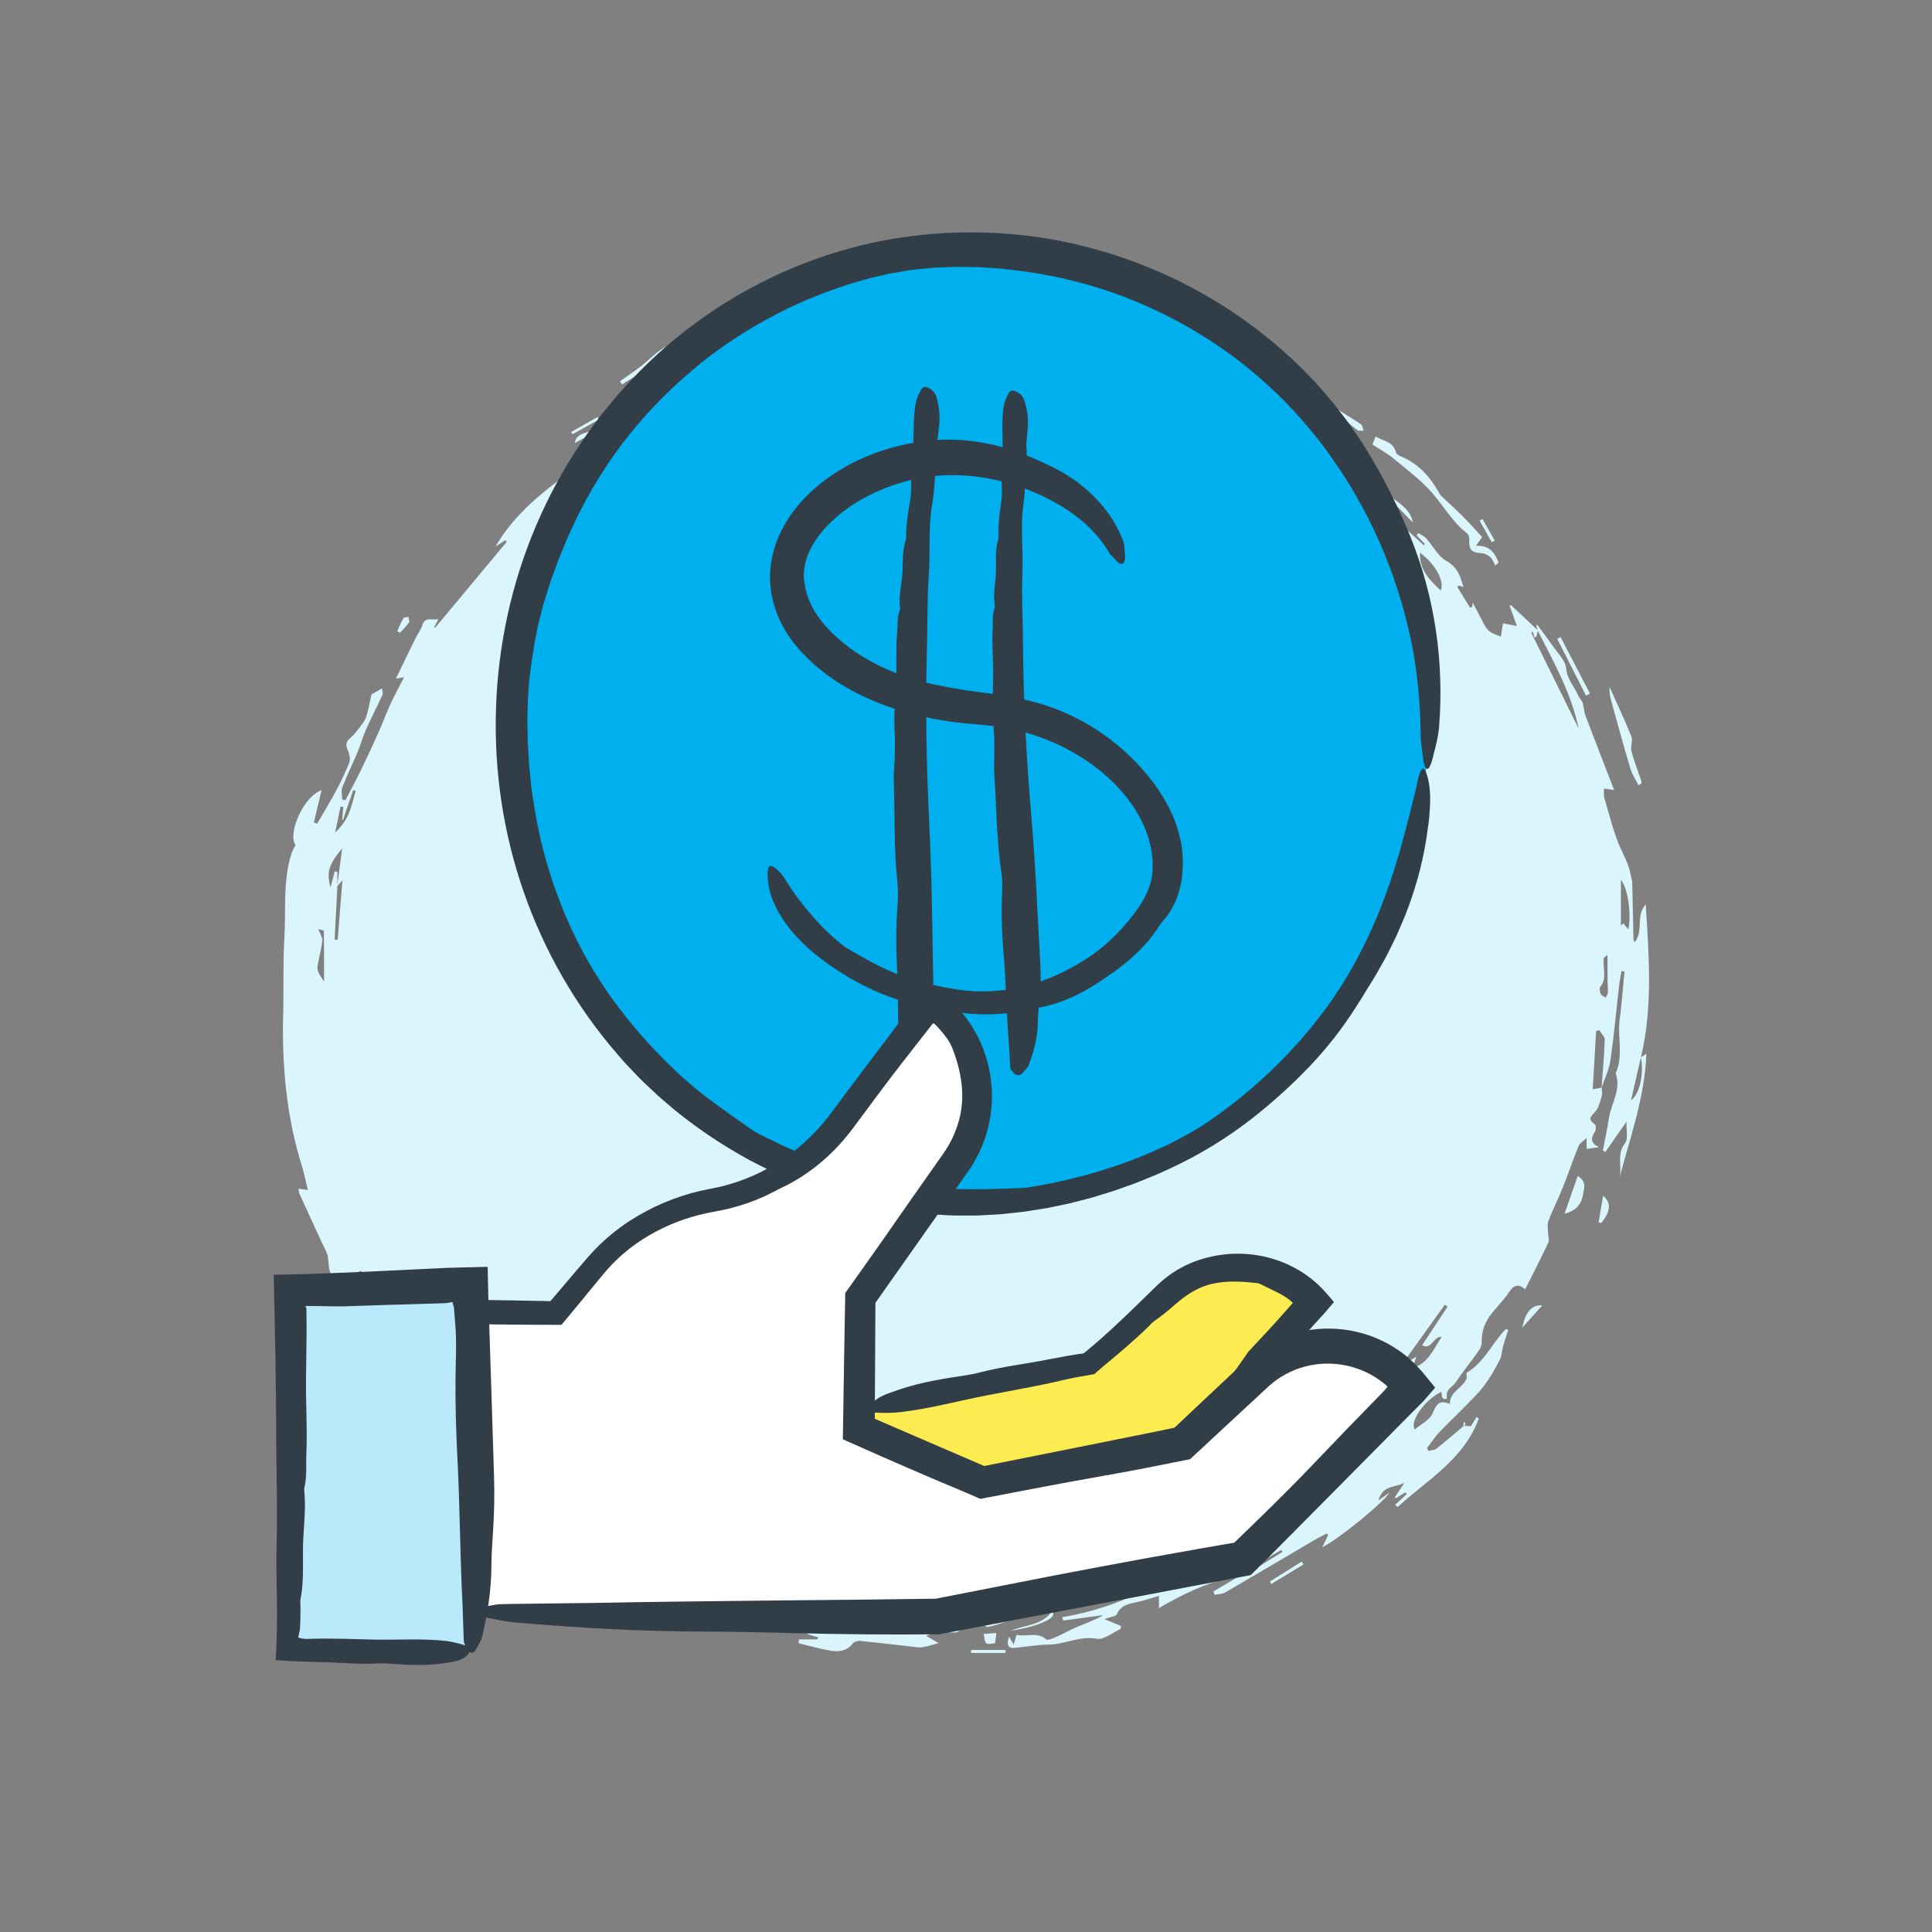 <?xml version="1.0" encoding="UTF-8"?>
<svg id="Layer_2" data-name="Layer 2" xmlns="http://www.w3.org/2000/svg" viewBox="0 0 1080 1080">
  <rect x="0" y="0" width="1080" height="1080" fill="#808080" stroke="none"/>
  <defs>
    <style>
      .cls-1 {
        fill: #313e48;
      }

      .cls-2 {
        fill: #fcec52;
      }

      .cls-3 {
        fill: #00afed;
      }

      .cls-4 {
        fill: #fff;
      }

      .cls-5 {
        fill: #dbf5fc;
      }

      .cls-6 {
        fill: #b9e9fa;
      }
    </style>
  </defs>
  <g>
    <path class="cls-5" d="M895.41,607.99c.02,1.52.36,3.13-.01,4.54-.72,2.72-1.46,5.56-2.89,7.92-1.62,2.67-6.3,4.48-.94,8.05.67.45.65,3.21-.04,4.22-2.42,3.53-2.35,6.29,2.34,8.61-2.79.37-4.73.63-6.92.92v-6.08c-2.02,1.88-3.85,2.82-4.44,4.27-3.12,7.72-5.79,15.61-8.88,23.34-2.53,6.31-5.59,12.41-8.07,18.73-.7,1.8-.25,4.08-.22,6.13.02,2.04.89,4.41.13,6.05-4,8.64-8.4,17.09-12.86,26.01-4.14-3.36-6.59-2.15-9.14,1.74-2.93,4.47-6.93,8.23-10.16,12.53-3.3,4.38-5.13,9.35-4.99,15.01.04,1.62-.59,3.52-1.53,4.86-4.26,6.04-8.95,11.8-13.06,17.94-1.75,2.61-5.85,3.82-4.86,8.5.25,1.15-2.77,1.51-2.88-1.34-.02-.59-.11-1.19-.19-1.93-10.02,4.81-17.92,17.06-14.89,21.06,3.4-2.91,8.23-5.18,9.84-8.86,2.13-4.91,3.6-7.95,9.33-5.48.08.04.4-.18.4-.29.13-6.61,7.21-8.51,9.29-13.75.39-.99-.05-2.31-.09-3.2,10.07-5.77,14.42-16.77,22.14-24.59.44.2.89.39,1.33.59-.96,2.94-2.02,5.86-2.86,8.84-.73,2.57-.71,5.47-1.89,7.78-2.55,4.96-5.31,9.89-8.65,14.34-3.27,4.35-7.28,8.16-11.1,12.08-4.67,4.8-9.6,9.35-14.18,14.24-2.5,2.67-4.52,5.8-6.75,8.72.25.53.5,1.07.76,1.6,1.55-.42,3.43-.42,4.58-1.33,5.55-4.41,10.89-9.07,16.31-13.64-.34-.52-.67-1.03-1.01-1.55-.13.79-.26,1.59-.4,2.4,1.2.09,2.52.18,4.27.31.78-1.27,2-3.25,3.22-5.23.39.31.79.63,1.18.94-8.27,22.87-28.85,34.25-45.33,49.45-.46-.42-.91-.84-1.37-1.26,2.16-2,4.31-4,6.47-6-.24-.32-.49-.64-.73-.96-1.78,1.1-3.56,2.19-5.34,3.29-.21-.18-.43-.36-.64-.53,1.81-2.7,3.63-5.41,5.44-8.11-4.96,2.7-12.25,1.22-14.58,9.88,2.98-2.12,4.78-3.4,6.13-4.36-2.49,4.74-26.99,25.06-37.55,30.58,1.28-2.63,2.29-4.7,3.29-6.76-.23-.34-.46-.67-.69-1.01-2.21,1.16-4.47,2.23-6.62,3.5-16.75,9.85-33.46,19.78-50.27,29.53-1.64.95-3.88.87-5.84,1.27-.22-.63-.43-1.25-.65-1.88,4.16-2.45,8.31-4.9,13.17-7.77-9.38.1-26.82,7.04-43.68,17.12v-6.87c-4.32,1.26-8.05,2.6-11.89,3.41-4.68.99-9.24,1.56-11.61,6.83-.59,1.32-3.68,1.53-6.96,2.74,3.76,1.56,6.5,2.69,9.25,3.83-.06.56-.13,1.13-.19,1.69-4.44,1.97-9.29,6.19-13.23,5.47-9.65-1.76-17.95,3.21-27.08,3.27-6.25.05-12.49,1.21-18.74,1.83-4.01.4-4.77-1.66-3.37-6.28,1.09,1.83,1.73,2.89,2.64,4.41.56-1.91,1.01-3.45,1.59-5.44,5.35,1.42,11.3-1.96,16.58,2.56.91.78,4.05-.68,5.97-1.52,3.65-1.59,7.1-3.66,10.77-5.2,5.1-2.13,10.33-3.96,15.2-6.83-7.48,1.01-14.96,2.01-22.44,3.02-.18-.62-.35-1.24-.53-1.87,21.85-3.63,41.93-11.57,61.26-23.6-7.83-2.23-15.03,6.37-22.36-.27-4.77,2.01-10.18,4.17-15.48,6.58-1.31.6-2.13,2.2-3.4,2.97-2.36,1.41-4.64,3.3-7.46.13-1.18-1.33-3.63-1.95-5.56-2.11-6.34-.51-12.7-.63-19.06-.96-.82-.04-1.62-.4-2.5-1.27,21.32-1.27,41.84-5.7,61.98-14.55-.49,2.01-.78,3.2-1.18,4.83,4.56-.89,9.29-.58,12.41-2.67,6.38-4.29,14.72-6.54,17.65-14.4-3.33.94-6.94,1.89-10.49,3-3.72,1.16-7.38,2.48-11.71,2.78,1.34-1.75,2.67-3.5,4.43-5.81-1.51.4-2.54.48-3.37.92-20.46,10.79-42.15,18.25-64.53,23.8-2.36.58-4.92.33-7.38.53-4.98.39-10.32-.82-14.34,3.7-.62.7-2.33.48-3.55.58-2.12.18-4.4-.18-6.33.51-4.14,1.48-7.41,2.03-11.91-.49-3.09-1.73-8.3.32-12.56,1.45,4.43,3.01,7.87,5.21,14.25,3.76,7.6-1.73,15.79-3.13,23.9-2.95,8.27.19,16.53.25,24.8.39.06,0,.12.28.29.69-2.4,1.71-4.87,3.47-7.44,5.3,6.02,3.58,6.29,6.65.2,9.47-6.01,2.78-12.63,4.22-19.34,5.26,7.45-3.14,16.36-2.92,22.05-9.54-.2-.54-.4-1.09-.6-1.63-3.34.75-6.68,1.5-10.01,2.25-.14-.4-.27-.79-.4-1.19,1.68-1.19,3.35-2.37,5.03-3.56-.09-.28-.17-.56-.26-.84-3.89.78-7.77,1.55-13.23,2.64,2.44,1.47,3.36,2.02,5.27,3.17-7.28,2.45-13.76,5.04-20.48,6.57-1.51.34-3.86-3.02-6.93-5.6-2.06.62-5.87,1.77-9.73,2.93.84,1.21,1.61,2.32,2.39,3.44-1.27.81-2.5,2.19-3.83,2.3-2.95.23-5.98-.45-8.93-.23-2.24.17-4.41,1.17-7.65,2.09,3.45,2.06,5.37,3.2,6.91,4.12-2.38.67-4.41,1.35-6.5,1.81-1.6.35-3.3.72-4.89.55-10.86-1.16-21.69-2.53-32.55-3.61-1.35-.13-3.34.62-4.16,1.66-3.22,4.09-7.64,4.56-12.03,3.85-6.11-1-12.09-2.78-18.12-4.22.11-.69.21-1.39.32-2.09h10.02c.31-.38.61-.77.92-1.15-6.88-1.74-13.63-3.56-8.62-12.24-10.8-3.96-20.9-7.66-31.01-11.37-.12.19-.24.37-.35.56,4.4,2.51,8.81,5.01,13.21,7.52-.16.5-.31,1-.47,1.5-1.97-.15-3.94-.4-5.91-.43-3.01-.06-6.59-2.96-8.74,2.03-.34.8-3.55.36-5.59.5v4.73c-.86.07-1.37.25-1.5.1-6.81-7.92-17.49-7.66-25.82-12.29-7.21-4.01-14.15-8.53-21.1-13-3.03-1.94-5.4-5.36-9.76-2.54-.77.5-2.74-.28-3.84-.96-5.4-3.34-10.6-7-16.05-10.26-3.76-2.25-7.69-4.29-11.75-5.93-4.13-1.68-7.75-3.41-8.39-8.5-.13-1.01-1.18-2.38-2.13-2.74-10.11-3.87-17.07-11.84-24.69-18.89-3.67-3.4-6.54-7.65-9.97-11.33-1.89-2.03-3.91-4.38-6.36-5.36-3.54-1.41-3.21-2.95-1.68-5.39,5.17.09,7.08,9.37,14.22,4.05-8.8-8.72-17.29-17.53-26.34-25.72-1.4-1.27-5.35.29-8.75.59-.37-1.72-.88-4.03-1.61-7.41,2.43,1.43,4,2.36,5.6,3.3,1.13-.83,2.38-1.74,4.06-2.96-2.62-4.4-5.43-9.11-8.24-13.82-.58.33-1.17.65-1.75.98,1.84,3.36,3.69,6.73,5.56,10.14-13.32-9.92-18.18-24.92-24.87-40.65-2.32,6.79-12.19,4.12-11.24,13.51-.5,0-1,.01-1.51.02-2.17-2.23-4.8-4.17-6.42-6.74-7.15-11.33-14.24-22.72-20.83-34.39-1.61-2.86-1.06-6.87-1.91-10.25-.54-2.17-1.82-4.16-2.77-6.23-4.28-9.3-8.58-18.59-12.82-27.91-.36-.78-.38-1.72-.65-3.06,1.62.24,3.04.45,5.25.77-1.14-4.69-1.98-9.15-3.32-13.45-8.67-27.7-11.21-56.12-10.46-84.98.37-14.14-.17-28.33.66-42.43.94-15.89-.92-32.06,4.07-47.6.44-1.38,1.29-2.63,2.14-4.31-4.65-7.14,5.05-27.69,14.59-30.74-1.47,6.13-2.89,12.07-4.31,18,.63.23,1.25.45,1.88.68,3.64-6.32,7.42-12.56,10.87-18.98,2.58-4.81,4.86-9.79,6.96-14.82.61-1.46.47-3.48.02-5.06-.86-3.05-3.23-5.81.46-8.84,2.44-2.01,4.33-4.73,6.29-7.27,1.16-1.51,2.36-3.17,2.88-4.96,1.15-3.94,1.89-8.01,2.85-12.28,1.15-.66,3.04-1.74,5.92-3.39.1,1.21.65,2.63.21,3.6-2.98,6.56-6.31,12.96-9.24,19.53-1.79,4.02-2.93,8.32-4.63,12.38-2.78,6.63-5.96,13.1-8.55,19.79-.77,1.98-.12,4.5-.12,6.78.61.15,1.23.3,1.84.44,3.02-5.83,6.16-11.59,9.02-17.49,3.38-6.97,6.6-14.03,9.76-21.1,2.22-4.98,4.08-10.12,6.37-15.06,2.29-4.94,4.9-9.72,7.64-15.09-1.46.24-2.48.4-4.55.74,3.88-8,7.36-15.26,10.92-22.49,1.22-2.49,3.05-4.75,3.85-7.35,1.57-5.09,5.51-2.54,8.95-3.45-.9,1.81-1.58,3.17-2.26,4.53.17.1.33.21.5.31,13.33-16,26.66-32.01,39.99-48.01-.26-.3-.53-.61-.79-.91-1.58,1.02-3.17,2.05-5.49,3.55,15.3-26.21,40.75-40,63.1-57.43-1.37,2-2.75,4-4.12,6,.33.4.65.79.98,1.19,10.17-6.21,20.35-12.43,30.52-18.64-.13-.37-.26-.75-.38-1.12-3.33,1.28-6.67,2.55-10,3.83-.22-.39-.45-.77-.67-1.16,10.46-6.34,20.93-12.68,31.39-19.02-17.42,2.63-30.31,16.01-47.8,18.17,2.23-1.93,6.38-3.89,6.35-5.79-.09-6.48,4.96-8.28,8.72-10.5,8.65-5.11,17.83-9.33,26.85-13.81.68-.34,1.82.04,2.68.29,3.57,1.02,6.69-1.08,7.69-4.79.45-1.66,1.75-3.08,2.06-5.62-10.71,4.11-21.43,8.22-32.14,12.32-.24-.32-.49-.64-.73-.95,1.27-.72,2.54-1.44,3.8-2.16-.37-.49-.74-.99-1.11-1.49-5.5,3.34-10.99,6.68-16.49,10.01-.38-.57-.76-1.13-1.14-1.7,3.25-2.31,6.49-4.64,9.77-6.91,6.16-4.25,10.78-10.41,17.97-13.46,10.57-4.48,20.71-10.11,32.61-10.24-5.18,1.77-10.36,3.54-15.54,5.32.21.69.42,1.38.63,2.07,7.03-1.78,14.06-3.55,21.09-5.33-.1-.55-.19-1.1-.29-1.65-2.02-.1-4.03-.2-6.05-.3,4.79-.76,9.56-1.98,14.37-2.19,8.92-.4,11.77-1.26,17.95-7.53-3.6.26-6.46.46-9.31.67h.01c2.99-1.2,5.89-2.76,8.99-3.52,5.31-1.31,10.7-2.54,16.13-3.04,12.23-1.14,24.49-2.19,36.76-2.56,9.34-.28,19.29,2.59,27.9.2,6.43-1.79,14.82-.32,18.79-4.02,10.43-9.71,20.66-.96,30.78-1.84,4.66-.41,10.6-.41,14.49,4.51.79,1,4.07,1.5,4.92.76,6.46-5.61,13.36-1.42,19.97-1.14,7.17.3,14.32,1.3,21.44,2.3,1.78.25,4.76,1.54,4.86,2.58.39,4.03,3.56,4.06,6.02,5.36,10.9,5.79,21.79,11.55,34.03,14.16,1.89.4,3.53,2.04,4.99,3.7-2.95,1.57-5.66,3.46-7.38-.85-.25-.63-1.83-1.46-2.11-1.25-7.29,5.26-10.24-3.35-15.38-4.83-3.08-.89-5.95-2.54-8.83-3.33,8.26,6.39,16.51,12.79,25.4,19.67-3.93-.36-7-.64-10.08-.92,5.58,4.3,14.9-.77,18.71,8.68-4.02-.24-7.76-.46-11.47-.69,1.55,2.05,3.08,4.06,4.61,6.08-.31.54-.63,1.08-.94,1.62-10.06-1.93-20.12-3.85-30.28-5.8,25.72,10.83,51.32,21.44,78.49,27.81-10.93-6.3-21.86-12.6-32.79-18.89.26-.45.52-.9.78-1.35,10.4,2.19,20.25,4.97,28.37,12.92,4.45,4.37,10.95,6.66,16.58,9.79.66.37,1.68.04,2.48.24,2.53.65,5.03,1.4,7.54,2.12-.23.74-.46,1.48-.69,2.21-2.41-.99-4.82-1.98-7.94-3.27,2.35,4.39,4.36,8.14,6.36,11.88-.31.42-.62.85-.93,1.27-8.95-8.52-19.19-13.9-31.43-14.35-.19.42-.38.85-.57,1.27,3.08,1.22,6.16,2.43,10.1,3.99-1.71,1.27-2.63,1.95-4.16,3.09,14.62,2.69,23.75,13.38,34.49,21.2,10.62,7.73,19.94,17.24,30.7,25.55-1.93-3.16-3.87-6.33-5.81-9.49.17-.15.33-.3.5-.46,7.23,6.6,14.47,13.2,21.7,19.8.21-.22.43-.44.64-.66-1.52-1.6-3.04-3.2-4.56-4.8.29-.43.59-.87.88-1.3,1.51.97,3.31,1.68,4.47,2.97,3.78,4.19,6.55,10.02,11.17,12.56,6.39,3.52,7.98,8.8,9.59,14.72-.81-.33-1.62-.66-2.43-.99-.32.29-.64.59-.96.88,2.4,3.89,4.8,7.77,7.2,11.66.38-.19.76-.39,1.13-.58.07-.83.14-1.66.21-2.49,1.79,3.4,3.59,6.79,5.35,10.2,3.06,5.95,3.6,6.42,10.43,8.94.39-2.46.79-4.93,1.19-7.43,2.66.51,4.6.89,7.81,1.51-1.64-4.5-2.89-7.95-4.15-11.4.28-.09.55-.18.83-.27,5.01,4.7,10.01,9.39,15.01,14.1-.25,1.13-.48,2.25-.72,3.37-.39.21-.78.42-1.17.63-.31-1.13-.61-2.26-.92-3.39-.27.29-.53.58-.8.87,8.8,17.8,17.6,35.6,26.4,53.4-4.07-19.8-13.91-37.09-22.87-54.76-.29-.95-.58-1.89-.87-2.84.21-.12.42-.25.62-.37,2.77,3.76,5.66,7.44,8.29,11.29,2.89,4.25,7.42,8.47,7.86,13.03.62,6.33,4.64,10.3,6.84,15.43.68,1.59,2.23,2.81,2.51,4.2.51,2.38.72,4.87,1.57,7.11,5.17,13.67,10.49,27.28,15.88,41.24-2.39-.32-4.03-.54-5.68-.76.07,1.81-.23,3.73.28,5.4,2.94,9.75,5.19,19.85,9.49,28.98,2.2,4.66,4.4,9.05,5.24,14.11.21,1.28.78,2.54.81,3.81.27,10.61.44,21.21.69,31.82.01.64.41,1.28.6,1.85,5.26-6.18.48-15.12,6.27-21.18,1.73,28.67,4.08,57.26-2.74,85.59-1.82,7.96-3.65,15.89-5.49,23.81,5.08-3.21,7.4-16.5,5.41-23.91,1.07-.7,2.15-1.4,3.14-2.04-.77,24.06-9.03,46.65-15.11,69.72,1.85-6.38-1.79-13.44,3.21-19.72,1.88-2.36.62-7.24.84-12.08-4.5,6.45-8.18,11.73-11.87,17.02-.45-.29-.89-.58-1.34-.87,1.14-6.07,2.41-12.12,3.4-18.22,1.35-8.31,6.95-16,3.71-24.99,4.51-9.7.91-20.02,2.25-29.98,1.2-8.93,1.83-17.93,2.71-26.9-.56-.06-1.12-.13-1.68-.19-.45,2.72-1.03,5.43-1.34,8.17-1.61,13.94-2.85,27.94-4.87,41.82-.76,5.22-3.25,10.19-4.95,15.27.66-8.98,1.5-17.95,1.79-26.94.06-1.75-2.05-3.58-3.16-5.37-.55.22-1.11.44-1.66.66-.65,11.12-1.3,22.24-1.9,32.43,1.89-.33,3.47-.61,5.05-.89ZM188.61,495.28c-.52,9.97-1.03,19.94-1.55,29.91.57.05,1.13.09,1.7.14.88-10.99,1.76-21.98,2.67-33.3-1.15,1.33-2.04,2.38-2.94,3.42.86-6.61,1.73-13.22,2.77-21.19-7.59,9.24-8.73,13.03-6.53,21.92,1.01-3.83,1.69-6.45,2.38-9.08.5.1,1,.21,1.49.31,0,2.63,0,5.25,0,7.87ZM692.41,854.5c6.52-7.48,12.81-14.7,19.1-21.91-1.12,2.39-3.03,4.14-5.17,5.53-1.22.79-3.58,1.85-4.12,1.36-3.76-3.43-5.91-.56-8.5,1.59-2.99,2.49-6.32,4.58-9.23,7.16-4.46,3.96-8.68,8.19-13.01,12.31.4.49.8.98,1.2,1.47,5.19-2.82,10.38-5.64,15.57-8.46q1.65,3.35-2.66,8.41c3.91-.58,7.81-1.15,12.27-1.81-3.85,2.47-7.3,4.68-10.75,6.89.16.19.32.39.48.58,3.62-1.48,7.23-2.96,10.85-4.44.26.55.51,1.09.77,1.64-13.56,6.97-27.11,13.93-40.67,20.9,24.53-2.97,45.02-14.67,65.02-29.37-8.14-5.07-12.37,3.6-20.25,3.94,5.02-5.28,9.07-9.53,13.11-13.79-.29-.34-.58-.67-.87-1.01-1.17.82-2.36,1.61-3.5,2.46-3.69,2.71-7.39,5.41-11.03,8.18-3.57,2.72-6.45,2.36-8.6-1.62ZM445.62,204.57c-1.64-.78-2.14-1.25-2.56-1.18-17.06,2.52-34.31,4.43-49.7,13.14-2.02,1.14-3.19,3.67-5.05,5.21-2.6,2.16-5.47,3.99-8.65,6.25,18.9-5.77,37.29-11.22,55.54-17.09,3.5-1.13,6.48-3.88,10.41-6.34ZM809.23,730.4c-.53-.35-1.06-.7-1.59-1.04-7.97,11.13-15.95,22.25-23.92,33.38.85.76,1.69,1.51,2.54,2.27.53-1.36.78-2.96,1.67-4.02.94-1.12,2.49-1.74,3.77-2.57-.49,1.52-.94,3.05-1.49,4.54-.2.55-.61,1.02-1.31,2.14,9.67-2.86,12.37-10.91,17-17.8-4.88-.41-5.54,7.76-10.91,4.63,4.83-7.3,9.53-14.41,14.24-21.52ZM770.73,787.32c-5.21,3.9-10.1,7.32-14.71,11.09-4.63,3.79-8.98,7.93-13.45,11.92,12.86,1.63,15.86-9.96,23.11-16.41-.62,1.84-1.1,3.26-1.58,4.69.61.24,1.22.47,1.83.71,1.55-3.87,3.09-7.74,4.8-12ZM910.26,519.55c1.72-8.52,0-22.1-4.16-27.81v25.55c.46-.37.93-.73,1.39-1.1.9,1.09,1.8,2.19,2.77,3.36ZM793.77,308.94c-.43,9.78,5.6,15.46,11.6,21.15,2.26-5.13-2.93-14.73-11.6-21.15ZM181.16,548.76c0-9.25.03-18.82-.14-28.39,0-.34-2.1-.64-3.08-.92,1.02,2.67,2.37,4.5,2.24,6.22-.3,3.79-1.41,7.51-2.08,11.28-.33,1.82-.97,3.86-.47,5.5.69,2.26,2.32,4.23,3.54,6.32ZM191.9,451.09c-.52-.08-1.04-.16-1.57-.24-.99,4.85-1.97,9.7-2.96,14.54,3.3-3.19,5.84-6.54,7.46-10.29,1.78-4.13,2.71-8.63,4.01-12.97-.46-.16-.91-.32-1.37-.48-1.92,5.56-3.84,11.12-5.76,16.68-.14-.04-.28-.09-.43-.13.21-2.37.41-4.74.62-7.11ZM898.61,533.8c-1.58,1.32-2.04,1.5-2.08,1.75-.8,5.35,2.14,11.11-1.97,16.19-.64.79-.18,2.85.36,4.06.38.85,1.77,1.24,2.7,1.84.42-.95,1.15-1.89,1.19-2.86.11-2.24-.18-4.49-.2-6.74-.04-4.41-.01-8.82-.01-14.24ZM456.46,199.07h18.61c-6.31-5.48-12.48-2.97-18.61,0ZM716.94,867.54c-.22-.37-.45-.75-.67-1.12-6.77,3.88-13.53,7.76-20.3,11.64.35.59.71,1.17,1.06,1.76,6.64-4.09,13.27-8.19,19.91-12.28ZM788.59,773.2c-.55-.48-1.09-.95-1.64-1.43-3.57,4.2-7.14,8.4-10.71,12.6.42.37.84.74,1.27,1.11,3.69-4.09,7.39-8.19,11.08-12.28ZM782.77,295.05c-.56.25-1.11.51-1.67.76,2.82,4.42,5.63,8.84,8.45,13.25.52-.32,1.04-.64,1.56-.95-2.78-4.35-5.56-8.71-8.34-13.06ZM201.86,710.37c-.5.18-1,.36-1.5.54,2.79,5.99,5.58,11.99,8.36,17.98.37-.17.74-.34,1.11-.5-2.66-6-5.31-12.01-7.97-18.01Z"/>
    <path class="cls-5" d="M768.89,244.07c4.72,2.51,10.15,2.97,11.5,8.96.18.79,1.43,1.56,2.35,1.93,9.58,3.87,16.17,10.92,21.22,19.66.51.89.95,1.89,1.67,2.59,4,3.84,8.17,7.5,12.08,11.43,3.78,3.8,7.32,7.84,10.81,11.61-1.13,1.58-2.02,2.82-3.46,4.84,7.75-.4,10.48,4.08,12.64,9.22-.59.62-1.18,1.23-1.76,1.85-.92-1.59-1.55-3.5-2.84-4.68-1.29-1.17-3.22-2.19-4.91-2.26-5.58-.23-7.18-1.92-6.87-7.74.06-1.11-.41-2.7-1.21-3.32-8.05-6.21-12.95-15.06-19.44-22.53-6.34-7.3-14.33-13.22-21.85-19.45-3.41-2.82-7.4-4.93-11.63-7.69.26-.67.86-2.23,1.7-4.41Z"/>
    <path class="cls-5" d="M773.66,278.45c-1.77-.94-3.72-1.5-5.02-2.74-7.18-6.85-14.2-13.87-22.07-21.62,13.49.51,25.21,11.58,27.09,24.36Z"/>
    <path class="cls-5" d="M915.94,439c-1.53-3.08-3.54-6.03-4.52-9.28-3.72-12.41-7.12-24.91-10.59-37.39-.73-2.64-1.27-5.33-1.1-8.32,4.12,9.19,8.47,18.3,12.22,27.64.95,2.36-.63,5.65.04,8.23,1.45,5.59,3.61,11,5.46,16.49.16.47.13,1.01.19,1.51-.57.37-1.14.75-1.71,1.12Z"/>
    <path class="cls-5" d="M721.96,220.33c-3.72,3.9-7.08,3.64-11.21,1.49-6.12-3.19-12.59-5.68-18.64-9.19,10.65-.35,20.16,3.16,29.84,7.7Z"/>
    <path class="cls-5" d="M881.95,657.36c5.45,3.38,3.41,7.26,2.98,10.25-.72,4.92-3.26,9.01-10.35,10.91,2.68-7.68,4.94-14.18,7.37-21.16Z"/>
    <path class="cls-5" d="M872.34,356.06c5.49,10.55,10.98,21.1,16.47,31.65-.74.38-1.48.75-2.22,1.13-5.36-10.56-10.71-21.13-16.07-31.69.61-.36,1.21-.73,1.82-1.09Z"/>
    <path class="cls-5" d="M208.9,763.3c-5.11-8.48-10.23-16.96-15.34-25.43,5.74,1.77,14.81,17.27,15.34,25.43Z"/>
    <path class="cls-5" d="M893.62,683.35c.79-4.67,1.59-9.35,2.54-14.93,4.8,4.15,4.02,8.88-.95,15.19-.53-.09-1.06-.17-1.58-.26Z"/>
    <path class="cls-5" d="M747.55,228.77c4.99,3.14,9.27,5.67,13.33,8.5.85.59.93,2.3,1.36,3.49-1.17-.1-2.66.23-3.45-.36-3.49-2.59-6.83-5.39-10.09-8.28-.64-.56-.66-1.83-1.15-3.36Z"/>
    <path class="cls-5" d="M778.35,278.26c4.79,3.7,10.12,6.88,11.47,13.79-4.18-4.25-8.37-8.5-12.55-12.75.36-.35.72-.7,1.08-1.04Z"/>
    <path class="cls-5" d="M850.98,742.11c1.72-8.64,5.37-12.93,11.17-12.37-3.79,4.2-7.03,7.79-11.17,12.37Z"/>
    <path class="cls-5" d="M562.09,923.98h-19.24c0-.55,0-1.09,0-1.64h19.24c0,.55,0,1.09,0,1.64Z"/>
    <path class="cls-5" d="M709.84,884.14c5.93-3.74,11.87-7.48,17.8-11.22.34.54.68,1.07,1.02,1.61-6,3.63-12,7.27-17.99,10.9-.28-.43-.55-.86-.83-1.29Z"/>
    <path class="cls-5" d="M557.01,912.86c-.31,2.32-.54,4.02-.76,5.69-5.44.92-5.5.87-6.34-5.19,2.24-.16,4.46-.31,7.1-.5Z"/>
    <path class="cls-5" d="M334.77,240.3c-4.39,2.4-8.79,4.8-13.38,7.3.43-3.94,3.69-5.92,13.38-7.3Z"/>
    <path class="cls-5" d="M222.05,352.86c1.11-2.42,2.08-4.92,3.42-7.21.36-.61,1.86-.55,2.84-.79.15,1.05.8,2.46.35,3.09-1.47,2.07-3.33,3.85-5.04,5.74-.52-.28-1.04-.56-1.56-.83Z"/>
    <path class="cls-5" d="M429.78,173.58c-7.18,1.95-14.35,3.9-21.53,5.85-.12-.57-.24-1.14-.36-1.72,7.3-1.38,14.6-2.75,21.9-4.13,0,0,0,0,0,0Z"/>
    <path class="cls-5" d="M334.82,234.52c-4.92,2.73-9.85,5.47-14.77,8.2-.24-.42-.48-.84-.72-1.25,4.9-2.78,9.8-5.56,14.7-8.35.26.47.53.93.79,1.4Z"/>
    <path class="cls-5" d="M833.91,303.07c-2.27-4.01-4.54-8.01-6.81-12.02.55-.31,1.09-.61,1.64-.92,2.28,4.05,4.56,8.1,6.85,12.15-.56.26-1.12.53-1.67.79Z"/>
    <path class="cls-5" d="M400.51,219.55c8.53-9.94,18.31-11.43,28.78-10.7.15.48.31.97.46,1.45-9.24,2.92-18.48,5.84-29.24,9.24Z"/>
  </g>
  <g>
    <g>
      <path class="cls-3" d="M797.26,429.8c-11.19,147.27-135.43,257.12-277.51,245.35-142.08-11.77-248.19-140.69-237-287.96,11.19-147.27,135.43-257.12,277.51-245.35,142.08,11.77,248.19,140.69,237,287.96Z"/>
      <path class="cls-1" d="M802.01,419.31c.25-1.05.51-2.07.78-3.09.22-1.02.43-2.03.65-3.07.42-2.07.8-4.25,1.02-6.74,1.4-17.72.9-35.84-1.77-53.89-2.66-18.05-7.5-36.02-14.59-53.3-6.54-15.91-14.2-31.4-23.12-45.99l-2.88-4.72c-1.01-1.54-2.06-3.06-3.09-4.59l-3.12-4.58-1.57-2.28-1.67-2.21c-2.24-2.94-4.45-5.91-6.75-8.8l-7.17-8.46c-9.83-11.05-20.6-21.23-32.09-30.34-25.07-19.96-53.84-35.2-84.28-44.93-15.23-4.85-30.87-8.38-46.7-10.39-15.83-1.94-31.8-2.5-47.7-1.62-15.89.89-31.7,3.19-47.14,6.98-15.42,3.84-30.46,9.09-44.88,15.64-28.82,13.12-55.19,31.38-77.38,53.65-25.04,25-45.06,54.79-58.83,87.13-13.82,32.34-21.32,67.19-22.45,102.13-1.19,34.95,4.06,70.08,15.58,103.03,11.49,32.95,29.18,63.71,51.98,90.1l3.58,4.13c1.17,1.4,2.49,2.66,3.73,3.99l3.77,3.95,1.89,1.97c.63.66,1.31,1.26,1.97,1.9,2.65,2.5,5.27,5.03,7.94,7.51l8.28,7.13c11.25,9.26,23.24,17.59,35.82,24.91l4.75,2.69c1.59.89,3.15,1.82,4.8,2.61l9.75,4.91,9.98,4.43c1.65.77,3.36,1.4,5.06,2.05l5.09,1.97c13.64,5.09,27.68,9.08,41.97,11.99,13.5,2.59,27.2,3.99,40.94,4.38h10.31c1.72.03,3.43-.11,5.15-.19l5.15-.28c1.71-.1,3.43-.16,5.14-.31l5.12-.55,5.12-.55c.85-.1,1.71-.17,2.56-.29l2.54-.4,10.17-1.61,10.08-2.1,2.52-.53,2.49-.65,4.99-1.29,4.99-1.29,4.92-1.52,4.93-1.51c.82-.26,1.65-.49,2.46-.76l2.43-.87,9.71-3.47,9.56-3.88c1.61-.61,3.17-1.33,4.74-2.06l4.71-2.14c16.5-7.58,32.37-17.31,46.85-28.7,11.02-8.77,21.53-18.18,31.24-28.41,9.76-10.19,18.5-21.39,26.06-33.35,1.17-1.83,2.34-3.68,3.52-5.52,1.1-1.88,2.23-3.75,3.38-5.59l2.97-4.72c.98-1.58,1.85-3.22,2.77-4.83l2.74-4.86,1.36-2.43,1.25-2.49c1.65-3.33,3.33-6.65,4.92-10.02l4.38-10.27c5.48-13.84,9.57-28.23,11.9-42.87.44-3.15.9-6.35,1.34-9.51.25-1.58.36-3.16.47-4.73.11-1.57.21-3.12.27-4.65.38-6.1-.18-11.85-1.53-16.57-1.76-6.03-3.46-5.49-5.32,2.64-.51,2.28-1.03,4.59-1.55,6.92-.61,2.31-1.21,4.63-1.79,6.97-.28,1.17-.56,2.34-.85,3.51-.27,1.17-.53,2.35-.88,3.52-.64,2.34-1.26,4.68-1.84,7.04-4.22,16.52-9.4,32.8-16,48.54-6.59,15.73-14.6,30.93-24.25,44.98-17.27,25.1-39.17,46.86-63.75,64.85-2.57,1.82-5.19,3.63-7.83,5.44-2.71,1.71-5.49,3.35-8.25,5-2.73,1.72-5.66,3.11-8.51,4.62-1.43.74-2.86,1.48-4.29,2.21-1.44.71-2.92,1.33-4.37,1.99-21.36,9.84-43.91,16.47-66.98,20.71-3.02.48-6.14,1.14-9.05,1.36-14.39.74-28.8,1.1-43.26.39l-5.42-.31-2.71-.15c-.9-.07-1.8-.19-2.7-.28-3.6-.4-7.2-.74-10.79-1.19-3.57-.59-7.13-1.18-10.7-1.77-.89-.13-1.77-.33-2.65-.54l-2.64-.61-5.26-1.24c-2.71-.58-5.35-1.45-8.01-2.23l-3.99-1.19c-1.33-.4-2.67-.77-3.97-1.27-2.62-.93-5.24-1.86-7.86-2.8l-1.97-.69c-.65-.24-1.29-.52-1.94-.78l-3.87-1.58-3.87-1.56-1.94-.78-1.9-.87c-2.54-1.15-5.08-2.29-7.63-3.41-1.29-.53-2.53-1.17-3.78-1.78l-3.76-1.83c-2.51-1.21-5.07-2.35-7.52-3.69-1.75-.91-3.55-2.06-5.15-3.17-12.56-8.99-25.76-17.74-37.24-28.24-12.63-11.52-24.35-24.08-34.79-37.7-10.46-13.6-19.53-28.34-26.88-43.91-9.09-19.46-15.9-40.03-19.9-61.16-.49-2.64-1.04-5.27-1.5-7.92l-1.15-7.98-.59-3.99-.39-4.01-.81-8.03c-.21-2.68-.31-5.37-.48-8.05-.14-2.69-.38-5.37-.35-8.06l-.12-8.08-.04-2.02c0-.67.03-1.35.05-2.02l.12-4.04c.16-12.13,1.84-24.25,3.88-36.19l1.56-7.97c.14-.66.26-1.33.41-1.99l.5-1.97,1.01-3.93,1.01-3.93c.33-1.31.67-2.62,1.1-3.91l2.43-7.75c.75-2.6,1.74-5.12,2.66-7.67.95-2.53,1.81-5.1,2.8-7.62l3.08-7.51c.52-1.25.99-2.52,1.54-3.75l1.68-3.69c7.69-17.28,17.34-33.72,28.7-48.91,11.46-15.12,24.6-28.97,39.09-41.25,14.45-12.34,30.42-22.88,47.3-31.63,2.12-1.07,4.21-2.23,6.36-3.25l6.49-2.97,3.25-1.49c1.08-.49,2.2-.9,3.3-1.35l6.63-2.67,1.66-.67c.56-.21,1.12-.39,1.69-.59l3.38-1.17,6.76-2.35,6.86-2.02c2.29-.66,4.56-1.42,6.9-1.93,3.26-.79,6.53-1.57,9.82-2.32,3.32-.56,6.65-1.12,9.98-1.69.83-.13,1.66-.29,2.5-.39l2.52-.27,5.04-.52c1.68-.16,3.36-.37,5.05-.48l5.07-.22c6.76-.44,13.54-.22,20.31-.1l10.14.66c.84.06,1.69.08,2.53.18l2.52.29,5.04.57c18.16,2.14,36.1,6.21,53.42,12.14,17.3,6,33.95,13.89,49.63,23.42,15.45,9.39,29.88,20.57,42.96,33.17,13.12,12.58,24.76,26.72,34.91,41.85,20.29,30.29,34.3,64.8,41.24,100.76,2.71,14.96,4.16,30.15,4.44,45.38.02,3.11.07,6.75.51,9.18.8,4.71.94,12.38,3.06,12.84,1.79.39,3.19-5.79,4.3-10.52Z"/>
    </g>
    <g>
      <path class="cls-3" d="M432.27,483.81c11.2,64.3,142.18,114.77,206.08,26.69,5-6.89,8.72-14.45,9.46-22.4,3.58-38.75-37.8-78.86-90.27-87.48-4.71-.77-9.47-1.32-14.23-1.81-28.84-2.97-56.62-12.91-76.61-29.09-59.25-47.94-7.15-108.53,59.09-110.63,44.62-1.42,90.12,23.88,101.08,56.22"/>
      <path class="cls-1" d="M628.76,308.75c-.08-1.18-.15-2.3-.29-3.45-.07-.58-.15-1.17-.28-1.78-.14-.59-.33-1.19-.57-1.81-3.46-8.84-8.96-16.93-15.67-23.72-6.72-6.81-14.6-12.48-23.21-16.72-3.96-1.97-7.97-3.82-12.05-5.5-2.02-.88-4.09-1.63-6.14-2.43-2.07-.72-4.13-1.5-6.23-2.14-7.2-2.31-14.68-3.95-22.27-4.77-7.58-.85-15.3-.92-22.89-.11-16.55,1.77-32.73,6.71-47.28,15.03-7.27,4.17-14.13,9.2-20.24,15.21l-1.15,1.11-1.1,1.19-2.18,2.39c-1.44,1.61-2.74,3.38-4.09,5.07-.63.9-1.24,1.81-1.86,2.72-.6.93-1.26,1.79-1.79,2.77l-1.64,2.9c-.27.49-.55.96-.8,1.46l-.71,1.53-1.4,3.06c-.45,1.03-.79,2.12-1.18,3.18-.35,1.08-.8,2.11-1.06,3.23l-.84,3.32c-.13.56-.29,1.1-.38,1.67l-.26,1.7-.5,3.41c-.09,1.15-.13,2.3-.19,3.45-.04,1.15-.15,2.3-.04,3.45.25,9.22,2.92,18.19,7.11,25.86,4.18,7.71,9.73,14.21,15.75,19.75.75.7,1.49,1.41,2.26,2.09l2.36,1.92c1.59,1.26,3.11,2.59,4.78,3.73l2.46,1.76c.82.58,1.68,1.1,2.51,1.66.84.54,1.68,1.1,2.53,1.62l2.58,1.52c7.74,4.53,15.88,8.13,24.17,11.06,8.29,2.94,16.76,5.17,25.32,6.76,2.14.4,4.28.79,6.43,1.09,1.07.16,2.15.33,3.22.48l3.23.39c2.15.29,4.31.44,6.47.65l6.17.6,6.12.61c1.02.11,2.05.19,3.05.32l2.98.47c1.99.28,3.95.75,5.94,1.12,1.96.48,3.93.89,5.87,1.44,15.58,4.19,30.43,11.52,43.05,21.64,3.14,2.55,6.12,5.27,8.95,8.14,2.78,2.91,5.4,5.98,7.79,9.2,4.69,6.49,8.52,13.62,10.65,21.22.5,1.57.8,3.18,1.17,4.78.16.8.26,1.61.4,2.42l.19,1.21.11,1.22c.39,3.23.29,6.56.03,9.72-.68,6.21-3.43,12.3-7.09,17.85-7.64,11.18-17.27,21.32-28.63,28.77-5.34,3.53-10.91,6.69-16.72,9.37-5.81,2.68-11.88,4.83-18.1,6.44-12.43,3.24-25.58,4.05-38.3,2.13-8.37-1.28-16.74-3.1-24.89-5.53-6.25-1.82-12.24-4.38-18.04-7.21-5.81-2.83-11.39-6.03-16.98-9.23-1.7-1.01-3.41-2.06-4.94-3.31-2.63-2.12-5.17-4.33-7.57-6.66-2.41-2.31-4.74-4.68-6.93-7.14-4.45-4.88-8.45-9.96-12.3-15.25-1.61-2.3-3.08-4.79-4.59-7.12-1.5-2.34-3.18-4.49-5.4-6.26-2.85-2.29-4.5-1.93-4.57,2.65.03,5.09.99,10.48,3.03,15.42,3.6,8.71,9.32,16.33,15.83,22.83,6.53,6.53,13.92,11.98,21.52,16.89,13.59,8.75,28.63,15.47,44.55,18.74,6.57,1.33,13.42,2.72,20.21,3.73,12.49,1.88,25.51,1.88,38.18-.92.82-.2,1.65-.4,2.48-.61.82-.22,1.64-.41,2.45-.5,7.99-.81,15.82-3.39,23.2-6.87,7.4-3.47,14.27-7.98,20.94-12.64,10.21-7.19,19.86-15.88,26.49-26.56.61-.98,1.43-1.97,2.22-2.85,3.15-3.5,5.75-7.81,7.64-12.72.94-2.45,1.71-5.06,2.26-7.77.28-1.35.5-2.73.66-4.13.1-.73.14-1.35.19-1.97l.15-1.88c.8-11.06-1.68-22.04-6.04-31.54-4.35-9.57-10.32-17.95-16.98-25.39-16.62-18.56-38.35-31.67-61.89-37.49-3.31-.79-6.62-1.58-9.96-2.26-3.32-.67-6.74-1.31-9.93-1.61-5.7-.64-11.86-1.55-16.67-2.19-5.09-.8-10.14-1.78-15.19-2.75-17.59-3.48-34.62-10.23-48.72-20.38-6.98-5.15-13.44-10.99-18.08-17.63l-1.68-2.52-.43-.63-.35-.65-.71-1.31c-1.05-1.72-1.7-3.54-2.53-5.33-1.32-3.66-2.2-7.43-2.52-11.34-.34-5.5,1.05-11.16,3.65-16.34,2.59-5.21,6.32-9.95,10.59-14.23.68-.76,1.46-1.44,2.22-2.13.77-.68,1.5-1.41,2.3-2.07,1.64-1.28,3.18-2.67,4.92-3.83.85-.6,1.69-1.23,2.55-1.83l2.66-1.7,1.33-.85,1.38-.78,2.76-1.57c7.49-3.99,15.55-7.07,23.88-9.25,16.45-4.35,34.17-3.99,51.05.05,16.86,4.05,33.09,11.59,46.44,22.63,2.74,2.32,5.25,4.87,7.62,7.54,2.36,2.67,4.51,5.51,6.35,8.52.4.6.77,1.29,1.17,1.92.4.63.86,1.18,1.34,1.58.89.78,1.92,1.91,2.8,2.86.91.93,1.88,1.61,2.92,1.34.88-.23,1.3-1.16,1.49-2.39.09-.61.14-1.31.12-2-.03-.68-.09-1.38-.15-2.04Z"/>
    </g>
    <g>
      <line class="cls-3" x1="518.97" y1="216.33" x2="506.61" y2="610.82"/>
      <path class="cls-1" d="M510.89,608.41c.8-.98,1.88-1.81,2.35-2.96,3.33-8.18,5.68-16.49,6.01-25.04.15-3.94.69-7.87,1.23-11.76.93-6.7,1.37-13.46,1.23-20.14-.58-29.19-.78-58.38-2.23-87.58-1.64-32.86-2.18-65.76-1.31-98.63.36-13.73.07-27.48,1.04-41.19.91-12.93-.35-25.93,1.82-38.83.72-4.25,1.17-8.57,1.42-12.88.38-6.59,1.78-13.14,1.4-19.77-.06-1.02-.09-2.05.05-3.06.96-6.92,2.07-13.84.51-20.82-.67-3-.93-6.16-4.53-8.45-2.31-1.47-3.96-1.38-5.05.59-1.23,2.22-2.29,4.55-2.8,6.91-1.76,8.3-1.04,16.74-1.56,25.11-.46,7.47-1.28,14.96-1.14,22.48.06,3.11-.36,6.34-.9,9.47-1,5.78-1.86,11.56-1.89,17.4,0,.76.15,1.56-.1,2.27-2.49,7.08-1.4,14.41-2.24,21.6-.65,5.53-1.81,11.11-1.05,16.74.07.5-.06,1.03-.25,1.51-1.5,3.83-.95,7.83-1.34,11.72-.87,8.58-.23,17.24-.6,25.87-.46,10.77-1.48,21.56-.77,32.37.2,3.04.03,6.08.03,9.12,0,5.42-.78,10.82-.59,16.25.65,18.98,0,37.96,2.08,56.95.73,6.67-.18,13.36-.46,20.05-.38,9.04-.29,18.1.17,27.15.91,17.84.38,35.66,1.28,53.49.07,3.7.12,7.39.23,11.09.02.75-.01,1.64.51,2.24,1.01,1.17,1.48,3.02,3.62,3.16,1.81.12,2.93-1.34,3.83-2.43Z"/>
    </g>
    <g>
      <line class="cls-3" x1="567.78" y1="218.33" x2="568.54" y2="600.98"/>
      <path class="cls-1" d="M572.75,598.5c.77-.97,1.82-1.82,2.25-2.95,3.06-8.03,5.12-16.16,5.18-24.46.02-3.82.43-7.65.84-11.44.7-6.53.92-13.09.56-19.55-1.55-28.27-2.72-56.54-5.14-84.79-2.73-31.79-4.36-63.65-4.58-95.52-.09-13.31-.85-26.63-.33-39.95.48-12.56-1.21-25.12.53-37.69.57-4.14.89-8.34.99-12.53.16-6.4,1.34-12.79.74-19.2-.09-.99-.16-1.98-.05-2.96.73-6.74,1.61-13.48-.18-20.19-.77-2.89-1.13-5.94-4.81-8.04-2.35-1.35-4-1.21-5.03.74-1.16,2.19-2.14,4.48-2.56,6.79-1.48,8.1-.49,16.26-.72,24.38-.21,7.26-.78,14.53-.39,21.82.16,3.01-.15,6.15-.59,9.21-.81,5.63-1.47,11.26-1.31,16.92.02.74.2,1.5-.03,2.21-2.25,6.94-.92,14-1.52,21-.46,5.38-1.44,10.82-.5,16.25.08.48-.02,1-.2,1.47-1.37,3.76-.69,7.62-.95,11.4-.59,8.34.34,16.71.26,25.09-.1,10.45-.76,20.94.3,31.39.3,2.94.23,5.89.34,8.84.19,5.25-.42,10.51-.05,15.77,1.28,18.37,1.26,36.79,3.97,55.12.95,6.44.27,12.95.2,19.44-.08,8.77.31,17.55,1.07,26.3,1.5,17.25,1.57,34.54,3.06,51.79.19,3.58.36,7.16.6,10.74.05.73.04,1.59.58,2.15,1.05,1.1,1.58,2.88,3.72,2.94,1.81.05,2.88-1.39,3.75-2.48Z"/>
    </g>
  </g>
  <g>
    <g>
      <path class="cls-2" d="M485.48,786.34l122.28-25.77,41.35-39.35c26.56-25.27,69.11-22.17,91.72,6.69l-32.68,35.68-62.97,91.97-219.34-9.67.16-47.19,59.49-12.36Z"/>
      <path class="cls-1" d="M479.74,783.24c-2.07-.36-3.96-1.04-6.27-1-8.25.14-16.49.54-24.73,1.32-4.12.39-8.24.87-12.35,1.47l-1.54.23-.39.06-.53.09-1.43.26c-1.92.35-3.83.71-5.75,1.07-3.85.73-7.73,1.49-11.59,2.29-.27.06-.54.11-.81.17-.04,3.55-.09,7.09-.13,10.64l-.11,5.34-.06,2.68-.03,1.34-.03.84c-.17,3.78-.39,7.55-.6,11.3l-.32,6.14-.13,3.07-.06,1.54-.06,2.06c-.15,8.12-.26,16.34-.31,24.49,5.03.22,10.03.43,15.01.65,2.49.09,4.98.19,7.46.28l3.39.11,1.86.04c57.11,1.02,114.22,2.43,171.35,2.58,5.54.02,11.09.05,16.64.07,2.78.02,5.55.04,8.33.05,4.05.08,8.11.16,12.17.24,10.74-16.67,21.48-33.36,32.24-50.06,5.08-7.78,10.16-15.56,15.25-23.35,5.07-7.67,10.15-15.35,15.23-23.03,5.29-5.9,10.58-11.81,15.88-17.72l8.15-9.02,5.21-5.74,4.87-5.72.13-.15c-.02-.05-.08-.1-.11-.15l-.26-.31-.51-.61-1.02-1.23c-.67-.83-1.38-1.62-2.08-2.4-1.36-1.6-2.88-3.1-4.38-4.61-.78-.73-1.6-1.43-2.4-2.14-.77-.71-1.7-1.44-2.36-1.93-1.39-1.12-2.88-2.1-4.35-3.1-3-1.92-6.15-3.6-9.4-5.03-3.25-1.44-6.64-2.55-10.07-3.44-13.76-3.51-28.53-2.57-41.79,2.61-3.12,1.23-6.13,2.73-9.02,4.44-2.85,1.77-5.6,3.71-8.15,5.89-.66.52-1.25,1.12-1.87,1.68-.61.56-1.25,1.14-1.8,1.69l-3.4,3.32-6.81,6.65c-9.1,8.84-18.31,17.57-28.11,25.69-.71.56-1.42,1.12-2.15,1.69l-1.78.22-.94.13-1.31.21c-1.75.29-3.51.59-5.26.88-3.51.61-7.02,1.26-10.52,1.95-12.69,2.5-25.55,3.99-38.11,7.23-1.93.5-3.89.98-5.85,1.28-13.46,2.07-26.97,4.01-39.88,8.54-5.55,1.95-11.51,3.57-14.93,8.04-2.19,2.86-1.58,4.42,2.48,4.62,4.57.23,9.3.24,13.93-.3,16.31-1.9,32.24-6.26,48.35-9.4,14.39-2.8,28.89-5.26,43.22-8.66,2.33-.55,4.72-1.04,7.13-1.49,3.18-.56,6.38-1.12,9.56-1.68,1.58-1.38,3.15-2.76,4.72-4.13,8.8-7.25,17.5-14.59,25.68-22.59,1.07-1.04,2.06-2.24,3.25-3.05,2.93-2,5.71-4.18,8.41-6.46l2.01-1.73.99-.88.84-.7c1.09-.97,2.25-1.85,3.38-2.76,4.63-3.47,9.76-6.42,15.37-7.86,2.14-.6,4.34-.93,6.53-1.22,2.21-.2,4.41-.39,6.62-.35,4.42-.05,8.78.39,13.21.85.79.07,1.58.42,2.28.76,2.76,1.47,5.53,2.68,8.26,4.04,2.72,1.35,5.4,2.83,7.74,4.73l.95.81.47.4.15.14s-.02.04-.03.06c-.02.02-.04.03-.04.03,0,0,.08,0,.12.06,0,.02.02.03.02.06v.02s-.45.52-.45.52l-1.05,1.19-4.2,4.75c-2.81,3.16-5.64,6.31-8.51,9.41-3.51,3.76-7.02,7.52-10.54,11.29l-7.54,10.77-6.95,10.06c-4.59,6.74-9.07,13.54-13.34,20.49-3.11,5.07-6.55,9.95-9.82,14.91-5.84,8.85-12.36,17.26-18.06,26.23l-1.73,2.71-.87,1.36-.22.34c-.07.12-.16.25-.14.22l-.02.07c-.05.19-.12.4-.21.62-.17.05-.36.09-.58.13l-.08.02h-.04s-.04,0-.12,0h-.19s-1.54-.03-1.54-.03l-3.08-.06-12.32-.27-24.64-.49c-16.42-.26-32.85-.34-49.26.12-13.04.36-26.15-.91-39.23-1.57-17.69-.88-35.43-1.29-53.13-1.32l-14.34-.1-1.68-.02-.89.02-1.82.03-3.79.03c-.4-2.47-.57-31.77-.95-36.68l4.12-1.05,2.14-.55,3.5-.84,13.97-3.44c7.04-1.66,14.08-3.32,21.12-4.98,1.44-.35,3.13-.69,4.14-1.45,1.96-1.48,5.38-2.72,5.07-4.85-.26-1.79-3.32-2.26-5.65-2.66Z"/>
    </g>
    <g>
      <path class="cls-4" d="M263.01,900.39v-167.78h47.1l21.87-26.26c8.38-10.08,18.41-18.52,29.55-25.05,11.14-6.53,23.41-11.14,36.31-13.54,27.85-5.17,52.72-20.68,69.64-43.39l52.23-70.15c32.83,21.77,41.13,66.38,18.33,98.51l-52.69,74.24-.74,59.57-.12,9.47,65.04,28.86,110.05-20.54,41.21-37.44c11.67-10.6,26.23-15.75,40.7-15.75,18.38,0,36.62,8.31,48.59,24.34l-96.25,94.57-170.12,30.34h-260.69Z"/>
      <path class="cls-1" d="M273.85,904.6c4.25.77,7.95,1.83,12.9,2.26,35.19,3.07,70.83,5.16,107.25,5.22,16.78.03,33.55.45,50.15.86,13.27.33,26.58.56,39.86.67,6.64.03,13.27.06,19.89.08,7.01-.03,14-.06,20.97-.09,2.45-.46,4.86-.91,7.26-1.36,55.7-10.59,111.4-21.17,167.08-31.76l11.53-11.54,9.05-9.11,18.09-18.23,36.14-36.49,9.02-9.13,4.54-4.59,7.78-7.78,6.77-7.73c.26-.15-.03-.33-.14-.51l-.42-.52-.84-1.04-1.68-2.07-3.34-4.05c-1.06-1.36-2.33-2.63-3.54-3.92-.61-.64-1.21-1.29-1.83-1.93l-2.02-1.8-2.01-1.8c-.17-.14-.34-.31-.5-.44l-.4-.31-.74-.56c-.99-.73-1.95-1.51-2.99-2.17-16.26-11.25-37.21-14.8-56.04-9.95-7.9,2.01-15.43,5.43-22.07,10.06-1.66,1.17-3.27,2.38-4.82,3.68-1.53,1.27-3.11,2.73-4.34,3.9l-7.85,7.39c-10.01,9.41-20.02,18.84-30.06,28.28l-1.7.37-3.28.67-6.84,1.39c-4.56.92-9.13,1.85-13.7,2.77-9.14,1.84-18.28,3.68-27.43,5.52-17.78,3.55-35.57,7.11-53.39,10.67-20.32-8.77-40.73-17.57-61.15-26.39.12-21.56.24-43.19.36-64.83,15.22-21.59,30.49-43.24,45.76-64.9l6.33-8.98c2.21-3.15,4.11-6.5,5.81-9.95,3.33-6.93,5.6-14.38,6.59-22,2.05-15.23-.81-31.05-8.12-44.53-1.78-3.39-3.91-6.6-6.21-9.65-1.14-1.54-2.4-2.99-3.64-4.44l-2-2.14c-.75-.83-1.62-1.59-2.44-2.37-1.63-1.61-3.41-2.97-5.14-4.4-1.79-1.33-3.55-2.68-5.42-3.95l-1.38-.97c-.11-.07-.23-.19-.34-.21l-.26.33-.52.65-2.06,2.61-2.06,2.61c-.69.87-1.37,1.82-2.05,2.72l-13.84,18.5-13.2,17.49-12.42,16.51-6.16,8.29c-1.03,1.38-2.05,2.79-3.07,4.08-1.03,1.31-2.01,2.66-3.12,3.9-8.55,10.22-18.99,18.9-30.68,25.38-5.84,3.24-11.99,5.94-18.34,8.03-1.6.48-3.18,1.02-4.8,1.46-1.62.41-3.23.86-4.86,1.23l-4.94,1.01c-1.74.33-3.48.68-5.21,1.08-13.83,3.19-27.12,8.8-39.14,16.53-7.93,5.07-15.29,11.24-21.76,18.29-.82.87-1.6,1.78-2.39,2.68l-2.25,2.61-4.48,5.23c-2.97,3.5-5.95,7.01-8.92,10.51l-2.99,3.52-2.01,2.31-3.56-.09-5.74-.1-11.77-.23-12.45-.21c-5.71-.05-11.43-.1-17.15-.16-.02,6.5-.03,13.01-.05,19.52.01,4.5.06,9,.16,13.51.09,4.32.16,8.7.05,13-.75,29.54-1.63,59.1.14,88.55.76,12.67,1.12,26.05,4.79,35.32,2.35,5.94,4,5.34,5.03-3.2,1.16-9.61,2.15-19.65,2.58-29.74,1.5-35.51.52-71.31.77-106.95.03-3.74.07-7.48.1-11.23.04-1.7.08-3.4.12-5.11l5.03.12c3.62.04,7.23.07,10.85.11,3.92.03,7.85.05,11.78.08,5.17.01,10.35.03,15.54.04,3.41-4.1,6.83-8.22,10.25-12.34,2.61-3.18,5.21-6.36,7.82-9.55,2.08-2.55,4.23-5.16,6.36-7.67,2.02-2.39,4.18-4.67,6.45-6.85,4.54-4.35,9.55-8.24,14.78-11.56,9.65-6.13,20.22-10.65,31.19-13.45,2.74-.7,5.51-1.29,8.3-1.78l4.83-.94c1.66-.3,3.28-.76,4.91-1.15,6.52-1.68,12.9-3.94,19.04-6.75,1.58-.77,3.2-1.55,4.77-2.37,1.56-.85,3.11-1.65,4.64-2.35,14.99-7.13,28.28-18.3,38.53-31.74.68-.86,1.25-1.62,1.82-2.39l1.72-2.31,3.44-4.64,6.88-9.27c4.6-6.17,9.21-12.32,13.92-18.38,3.63-4.65,7.28-9.31,10.93-13.99,1.83-2.34,3.65-4.67,5.48-7.02l.68-.88.34-.44.08-.1h.01s.02-.03.02-.03l.15-.13.28-.24.24-.22.11-.11s.09.07.14.1c.19.16.35.3.53.44.1.09.14.09.3.26l1.16,1.18c.43.44.81.92,1.23,1.37,1.65,1.82,3.14,3.77,4.6,5.77.49.72.96,1.49,1.4,2.28.4.81.77,1.63,1.11,2.42,2.49,6.35,4.35,12.94,5.16,19.72.82,6.76.5,13.7-1.23,20.21-.94,3.58-2.22,7.07-3.81,10.42l-.59,1.25c-.21.41-.44.82-.66,1.22-.44.82-.87,1.64-1.37,2.42-.49.79-.94,1.6-1.48,2.36l-.78,1.16-.4.59-.5.7c-5.3,7.47-10.56,14.98-15.82,22.5-10.5,15.04-20.96,30.13-31.64,45.09-2.23,3.13-4.46,6.25-6.69,9.39-.22,12.84-.44,25.68-.66,38.53-.23,14.41-.45,28.83-.68,43.25l21.96,9.72,14.01,6.12c9.35,4.06,18.73,8.06,28.14,11.98l4.6,1.94c2.71,1.18,5.43,2.36,8.15,3.54,10.68-2.05,21.38-4.1,32.06-6.14,22.6-4.4,45.39-8.02,68.01-12.61l6.87-1.39c3.43-.67,6.85-1.35,10.28-2.02,14.71-13.64,29.42-27.29,44.13-40.94,2.88-2.57,6.03-4.82,9.43-6.63,3.38-1.83,6.98-3.27,10.72-4.24,7.46-2,15.45-2.17,23.07-.56,3.81.8,7.53,2.06,11.06,3.72.86.45,1.75.87,2.61,1.33.84.5,1.7.96,2.52,1.48.81.55,1.64,1.06,2.44,1.63l2.09,1.56c.81.58,1.6,1.29,2.36,2.15l-1.01,1.18-.54.63c-.25.28-.1.16-1.21,1.29-13.27,13.57-26.46,27.2-39.53,40.93-7.3,7.67-14.8,15.21-22.39,22.68-3.81,3.72-7.62,7.44-11.44,11.17l-5.75,5.56-2.82,2.73-1.11,1.04-1.01.16-1.76.29-5.28.9c-3.52.61-7.03,1.22-10.55,1.83-37.88,6.65-75.74,13.79-113.41,21.27-11.57,2.27-23.15,4.54-34.74,6.81-15.73.19-31.47.39-47.2.58l-47.81.48c-31.87.32-63.74.68-95.59,1.3-15.7.19-31.41.39-47.1.58-3.21.05-6.96.04-9.45.58-4.82,1.05-12.64,1.57-12.93,3.71-.25,1.81,6.07,2.89,10.83,3.75Z"/>
    </g>
    <g>
      <rect class="cls-6" x="158.16" y="717.77" width="104.84" height="206.22"/>
      <path class="cls-1" d="M267.22,919.96c.77-1.58,1.83-2.95,2.26-4.78,3.07-13.04,5.16-26.25,5.22-39.75.03-6.22.45-12.44.86-18.59.72-10.61.94-21.27.6-31.79l-1.67-53.65-.88-26.82-.49-13.41-.53-23-13.3.32-6.51.17-3.17.09-1.91.09-15.29.74c-12.36.64-24.72,1.21-37.1,1.72-6.19.24-12.38.47-18.57.71l-4.65.16-6.28.16-12.8.29c.32,15.2.63,30.42.95,45.64.23,13.51.37,27.04.41,40.56.07,21.65.79,43.29.25,64.95-.25,10.03.03,20.06.16,30.09.07,5.02.1,10.03.02,15.05l-.09,4.29-.14,4.8c-.11,3.23-.26,6.55-.47,10.02l1.31.09c4.14.29,8.6.52,13.2.69,1.95.07,3.91.14,5.86.21l5.11.12c10.41.17,20.78,1.37,31.22.78,1.6-.09,3.22-.16,4.82-.05,10.95.75,21.9,1.63,32.82-.14,4.69-.76,9.65-1.12,13.09-4.79,2.2-2.35,1.98-4-1.19-5.03-3.56-1.16-7.28-2.15-11.02-2.58-13.16-1.5-26.43-.52-39.64-.77-11.8-.22-23.63-.81-35.48-.44-.61.01-1.23.02-1.84.04h-.92s-.38,0-.38,0c-.51-.02-1.02-.05-1.51-.11-.97-.12-1.85-.31-2.55-.53l-.3-.1.97-4.72.15-3.21.1-3.3c.05-2.2.06-4.41.02-6.62-.02-1.2-.2-2.45.03-3.59,2.27-11.27.95-22.76,1.57-34.14.47-8.75,1.46-17.59.53-26.42-.08-.78.02-1.62.2-2.39,1.38-6.1.7-12.38.98-18.54.6-13.56-.31-27.17-.21-40.79.11-8.5.21-17.01.32-25.52.03-4.25.02-8.51-.06-12.76l-.03-1.6-.02-.76h-.02s-.06-.06-.11-.1c-.08-.08-.18-.21-.32-.41-.06-.09-.1-.19-.14-.28.11-.13.41-.1.66-.18.04-.01.08-.02.12-.02h1.37s3.2.01,3.2.01l6.41.12c4.27.09,8.55.15,12.82-.02,11.29-.47,22.59-.75,33.88-1.07,5.65-.18,11.29-.35,16.94-.53l2.12-.08,1.06-.04h.26c.08-.01.21-.02.19-.02l.11-.02.91-.17,2.2-.4c.19.69.41,1.52.66,2.54l.1.39.05.2s.02.05.03.12l.03.34.21,2.73.46,5.46c.94,10.47.24,21.06.17,31.6-.1,14.25.28,28.53,1.02,42.77,1.47,28.06,1.5,56.16,2.96,84.21.19,5.82.39,11.64.58,17.46.05,1.19.04,2.58.58,3.5,1.05,1.79,1.57,4.68,3.71,4.79,1.81.09,2.89-2.25,3.75-4.02Z"/>
    </g>
  </g>
</svg>
